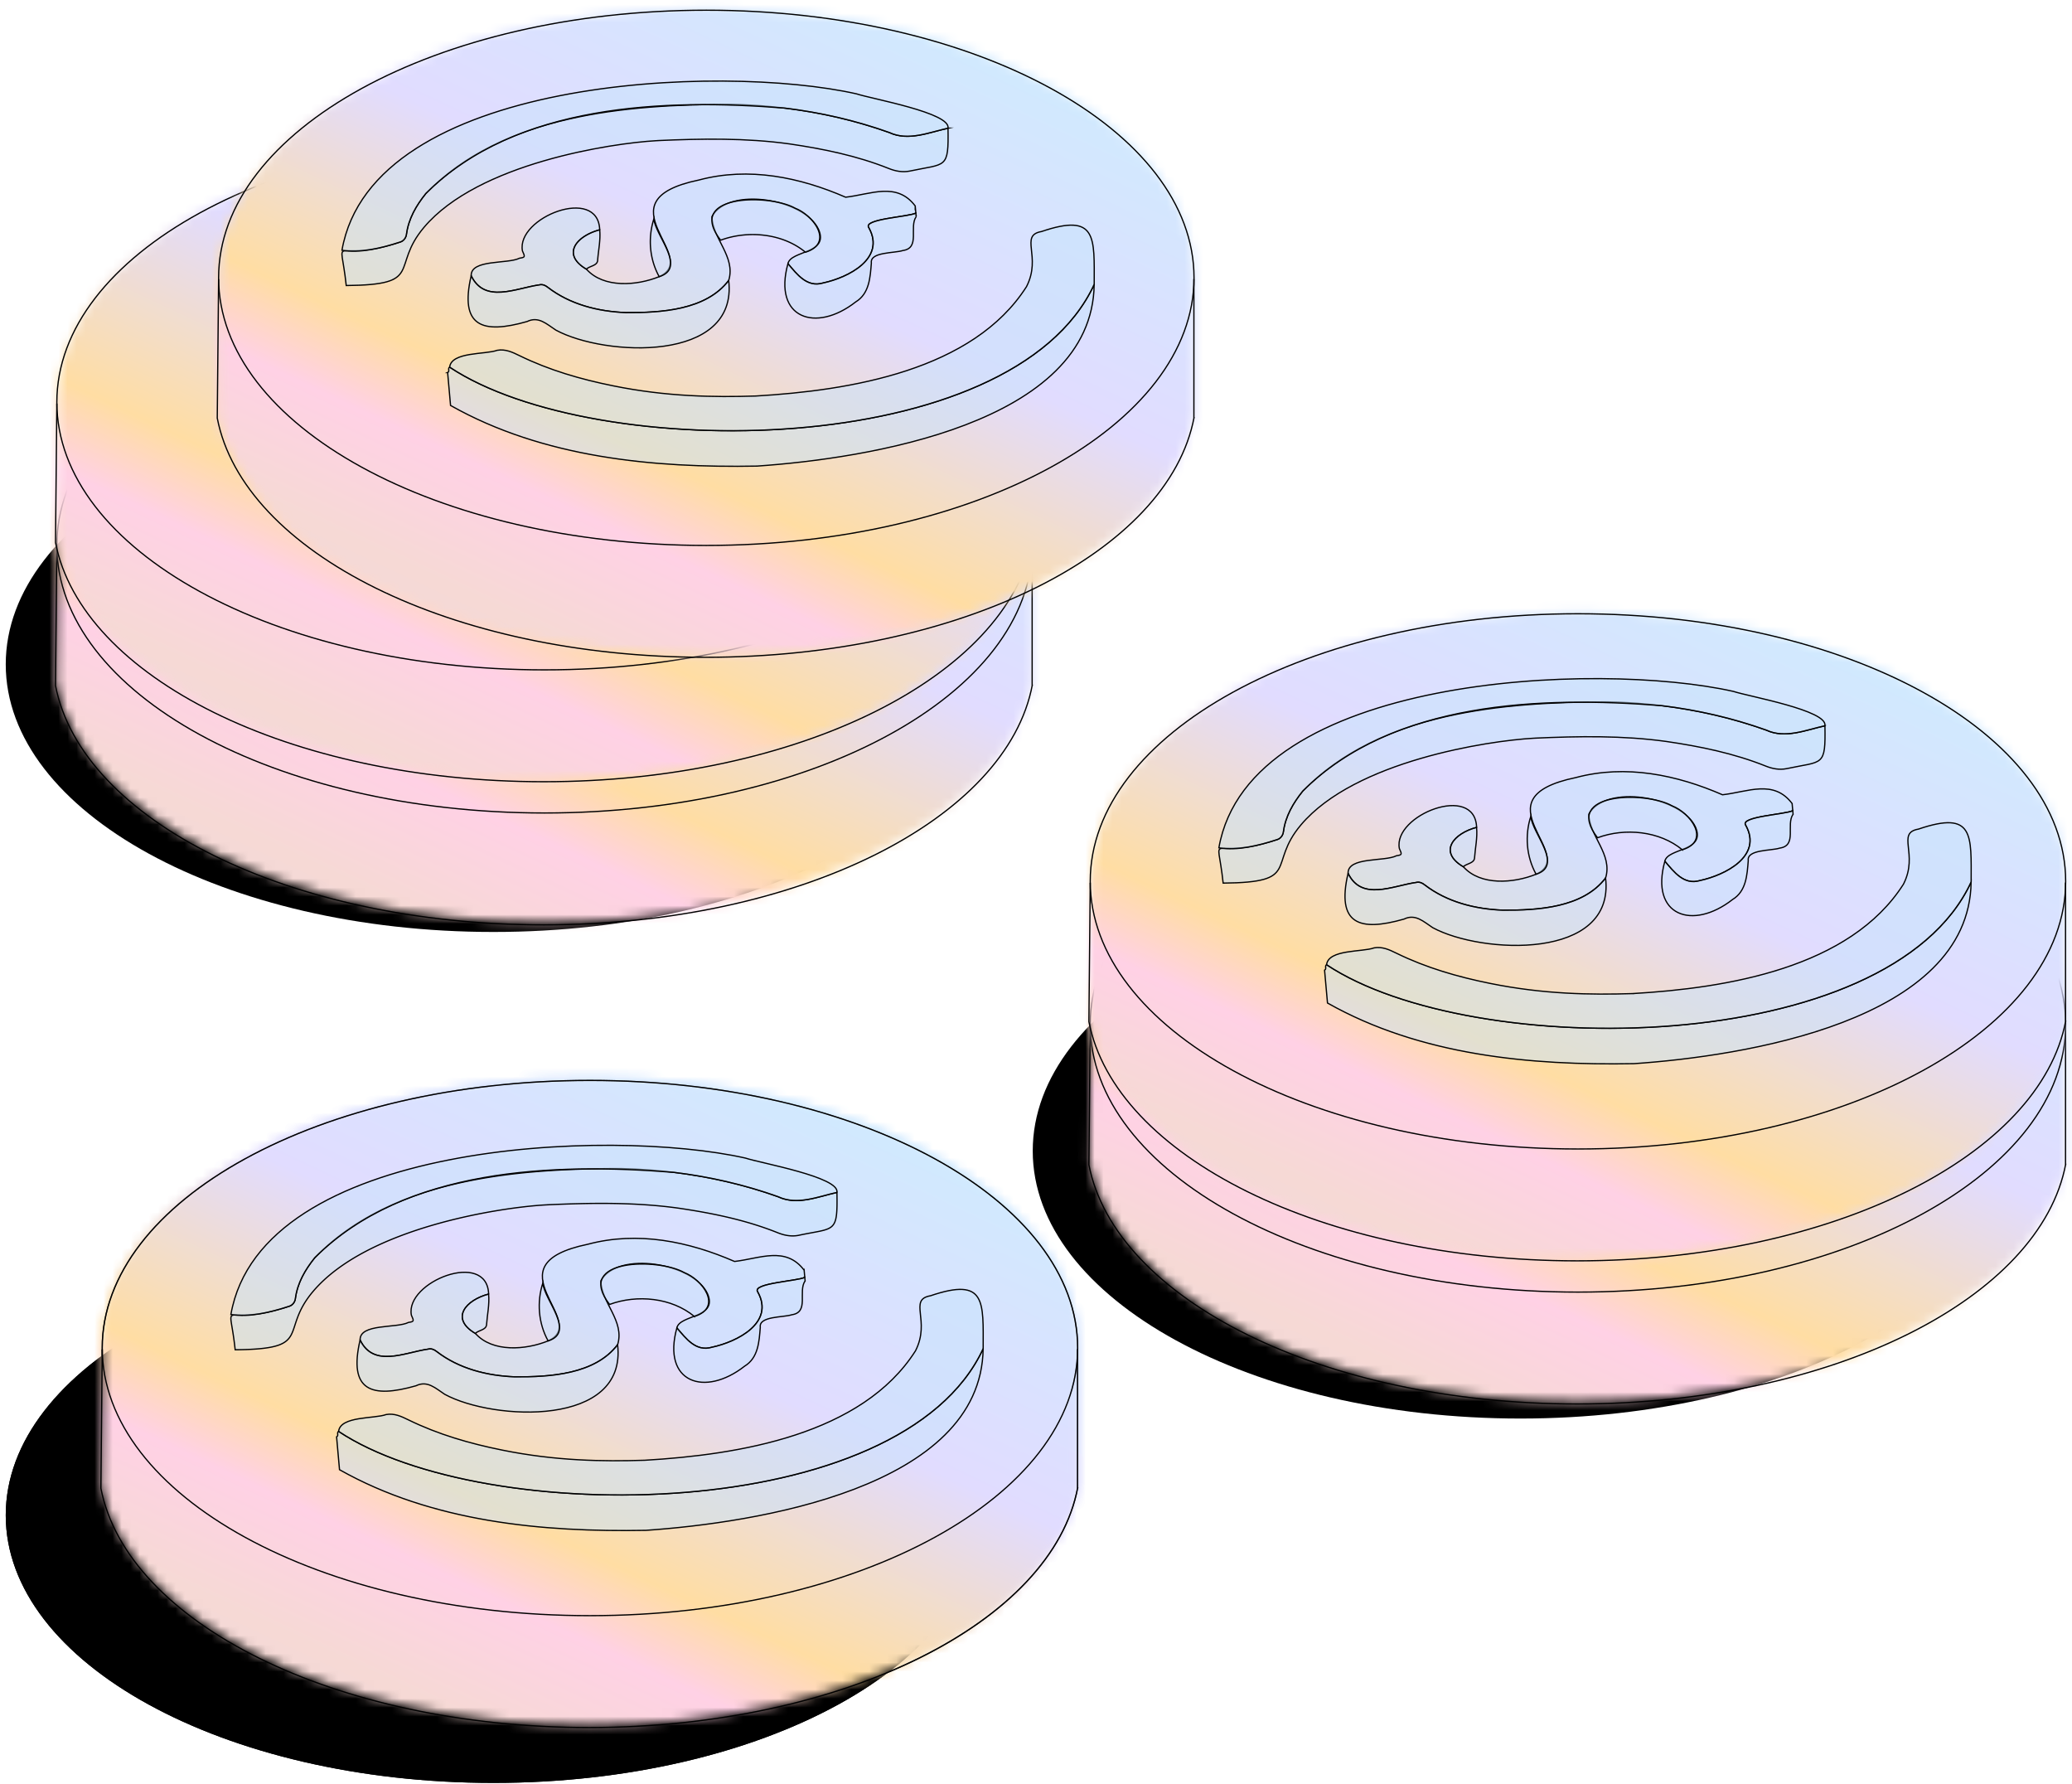 <?xml version="1.0" encoding="UTF-8"?>
<svg xmlns="http://www.w3.org/2000/svg" width="230" height="198" fill="none">
  <path fill="#000" d="M168.776 157.426c29.899 0 54.138-13.297 54.138-29.699 0-16.403-24.239-29.7-54.138-29.7-29.9 0-54.138 13.297-54.138 29.7 0 16.402 24.238 29.699 54.138 29.699Z"></path>
  <mask id="a" width="110" height="73" x="120" y="83" maskUnits="userSpaceOnUse" style="mask-type:luminance">
    <path fill="#fff" d="M229.363 113.561v-.134c0-16.4-24.237-29.7-54.138-29.7s-54.138 13.3-54.138 29.7v.134c-.054 5.14-.094 10.28-.148 15.42 2.886 14.924 26.049 26.546 54.205 26.546s51.334-11.636 54.205-26.559v-15.407h.014Z"></path>
  </mask>
  <g mask="url(#a)">
    <path fill="url(#b)" d="M252.835 40.81H76.88v152.146h175.955V40.809Z"></path>
  </g>
  <path stroke="#000" stroke-miterlimit="10" stroke-width=".139" d="M175.158 143.394c29.9 0 54.138-13.296 54.138-29.699 0-16.402-24.238-29.7-54.138-29.7-29.899 0-54.137 13.298-54.137 29.7 0 16.403 24.238 29.699 54.137 29.699Z"></path>
  <path stroke="#000" stroke-miterlimit="10" stroke-width=".139" d="M229.282 113.829v15.487l.027-.174c-2.791 14.977-26.009 26.666-54.232 26.666s-51.319-11.622-54.205-26.545c.054-5.14.094-10.28.148-15.42"></path>
  <path fill="#000" d="M54.776 103.427c29.9 0 54.138-13.297 54.138-29.7 0-16.402-24.239-29.7-54.138-29.7-29.9 0-54.138 13.298-54.138 29.7 0 16.403 24.238 29.7 54.138 29.7Z"></path>
  <mask id="c" width="109" height="73" x="6" y="30" maskUnits="userSpaceOnUse" style="mask-type:luminance">
    <path fill="#fff" d="M114.653 60.39v-.135c0-16.4-24.237-29.699-54.138-29.699-29.9 0-54.138 13.3-54.138 29.7v.134c-.054 5.14-.094 10.28-.148 15.42 2.886 14.923 26.05 26.545 54.206 26.545 28.156 0 51.333-11.635 54.205-26.559V60.39h.013Z"></path>
  </mask>
  <g mask="url(#c)">
    <path fill="url(#d)" d="M138.125-12.362H-37.83v152.147h175.955V-12.362Z"></path>
  </g>
  <path stroke="#000" stroke-miterlimit="10" stroke-width=".139" d="M60.448 90.223c29.9 0 54.138-13.297 54.138-29.7 0-16.402-24.239-29.699-54.138-29.699-29.9 0-54.138 13.297-54.138 29.7 0 16.402 24.238 29.699 54.138 29.699Z"></path>
  <path stroke="#000" stroke-miterlimit="10" stroke-width=".139" d="M114.572 60.658v15.487l.027-.174c-2.792 14.977-26.009 26.666-54.232 26.666S9.047 91.015 6.162 76.091c.054-5.14.094-10.28.147-15.42"></path>
  <path fill="#000" d="M54.775 197.863c29.9 0 54.138-13.297 54.138-29.7 0-16.402-24.238-29.699-54.138-29.699S.637 151.761.637 168.163c0 16.403 24.239 29.7 54.138 29.7Z"></path>
  <mask id="e" width="109" height="73" x="11" y="119" maskUnits="userSpaceOnUse" style="mask-type:luminance">
    <path fill="#fff" d="M119.686 149.469v-.135c0-16.399-24.237-29.699-54.138-29.699-29.9 0-54.138 13.3-54.138 29.699v.135c-.053 5.14-.094 10.28-.147 15.42 2.885 14.923 26.049 26.545 54.205 26.545s51.333-11.635 54.205-26.559v-15.406h.013Z"></path>
  </mask>
  <g mask="url(#e)">
    <path fill="url(#f)" d="M143.158 76.717H-32.797v152.147h175.955V76.717Z"></path>
  </g>
  <path stroke="#000" stroke-miterlimit="10" stroke-width=".139" d="M65.486 179.302c29.9 0 54.138-13.297 54.138-29.699 0-16.403-24.238-29.7-54.138-29.7s-54.138 13.297-54.138 29.7c0 16.402 24.239 29.699 54.138 29.699Z"></path>
  <path stroke="#000" stroke-miterlimit="10" stroke-width=".139" d="M119.61 149.737v15.487l.027-.174c-2.791 14.977-26.009 26.666-54.232 26.666S14.085 180.094 11.2 165.17c.054-5.14.094-10.28.148-15.42"></path>
  <mask id="g" width="110" height="73" x="120" y="67" maskUnits="userSpaceOnUse" style="mask-type:luminance">
    <path fill="#fff" d="M229.363 97.678v-.134c0-16.4-24.237-29.7-54.138-29.7s-54.138 13.3-54.138 29.7v.135c-.054 5.14-.094 10.28-.148 15.42 2.886 14.923 26.049 26.545 54.205 26.545s51.334-11.635 54.205-26.559V97.679h.014Z"></path>
  </mask>
  <g mask="url(#g)">
    <path fill="url(#h)" d="M252.835 24.927H76.88v152.147h175.955V24.926Z"></path>
  </g>
  <path stroke="#000" stroke-miterlimit="10" stroke-width=".139" d="M175.158 127.512c29.9 0 54.138-13.297 54.138-29.7 0-16.402-24.238-29.699-54.138-29.699-29.899 0-54.137 13.297-54.137 29.7 0 16.402 24.238 29.699 54.137 29.699Z"></path>
  <path stroke="#000" stroke-miterlimit="10" stroke-width=".139" d="M229.282 97.947v15.487l.027-.175c-2.791 14.978-26.009 26.667-54.232 26.667s-51.319-11.622-54.205-26.546c.054-5.14.094-10.28.148-15.42"></path>
  <path fill="#000" d="M54.775 197.863c29.9 0 54.138-13.297 54.138-29.7 0-16.402-24.238-29.699-54.138-29.699S.637 151.761.637 168.163c0 16.403 24.239 29.7 54.138 29.7Z"></path>
  <mask id="i" width="109" height="73" x="11" y="119" maskUnits="userSpaceOnUse" style="mask-type:luminance">
    <path fill="#fff" d="M119.686 149.469v-.135c0-16.399-24.237-29.699-54.138-29.699-29.9 0-54.138 13.3-54.138 29.699v.135c-.053 5.14-.094 10.28-.147 15.42 2.885 14.923 26.049 26.545 54.205 26.545s51.333-11.635 54.205-26.559v-15.406h.013Z"></path>
  </mask>
  <g mask="url(#i)">
    <path fill="url(#j)" d="M143.158 76.717H-32.797v152.147h175.955V76.717Z"></path>
  </g>
  <path stroke="#000" stroke-miterlimit="10" stroke-width=".139" d="M65.486 179.302c29.9 0 54.138-13.297 54.138-29.699 0-16.403-24.238-29.7-54.138-29.7s-54.138 13.297-54.138 29.7c0 16.402 24.239 29.699 54.138 29.699Z"></path>
  <path stroke="#000" stroke-miterlimit="10" stroke-width=".139" d="M119.61 149.737v15.487l.027-.174c-2.791 14.977-26.009 26.666-54.232 26.666S14.085 180.094 11.2 165.17c.054-5.14.094-10.28.148-15.42"></path>
  <mask id="k" width="109" height="73" x="6" y="14" maskUnits="userSpaceOnUse" style="mask-type:luminance">
    <path fill="#fff" d="M114.653 44.507v-.134c0-16.4-24.237-29.7-54.138-29.7-29.9 0-54.138 13.3-54.138 29.7v.134c-.054 5.14-.094 10.28-.148 15.42 2.886 14.924 26.05 26.546 54.206 26.546 28.156 0 51.333-11.636 54.205-26.56V44.508h.013Z"></path>
  </mask>
  <g mask="url(#k)">
    <path fill="url(#l)" d="M138.125-28.245H-37.83v152.147h175.955V-28.245Z"></path>
  </g>
  <path stroke="#000" stroke-miterlimit="10" stroke-width=".139" d="M60.448 74.34c29.9 0 54.138-13.296 54.138-29.699 0-16.402-24.239-29.7-54.138-29.7-29.9 0-54.138 13.298-54.138 29.7 0 16.403 24.238 29.7 54.138 29.7Z"></path>
  <path stroke="#000" stroke-miterlimit="10" stroke-width=".139" d="M114.572 44.776v15.487l.027-.175c-2.792 14.977-26.009 26.666-54.232 26.666S9.047 75.132 6.162 60.21c.054-5.14.094-10.28.147-15.42"></path>
  <mask id="m" width="109" height="73" x="24" y="0" maskUnits="userSpaceOnUse" style="mask-type:luminance">
    <path fill="#fff" d="M132.61 30.698v-.134c0-16.4-24.237-29.7-54.138-29.7-29.9 0-54.138 13.3-54.138 29.7v.134c-.053 5.14-.094 10.28-.147 15.42 2.885 14.923 26.049 26.545 54.205 26.545s51.333-11.635 54.205-26.559V30.698h.013Z"></path>
  </mask>
  <g mask="url(#m)">
    <path fill="url(#n)" d="M156.082-42.054H-19.873v152.147h175.955V-42.054Z"></path>
  </g>
  <path stroke="#000" stroke-miterlimit="10" stroke-width=".139" d="M78.403 60.531c29.9 0 54.138-13.297 54.138-29.7 0-16.402-24.238-29.698-54.138-29.698-29.899 0-54.137 13.296-54.137 29.699 0 16.402 24.238 29.7 54.137 29.7Z"></path>
  <path stroke="#000" stroke-miterlimit="10" stroke-width=".139" d="M132.527 30.966v15.487l.027-.174c-2.791 14.977-26.008 26.666-54.231 26.666-28.224 0-51.32-11.622-54.206-26.545.054-5.14.094-10.28.148-15.42"></path>
  <path fill="#C7E3FC" fill-opacity=".49" stroke="#000" stroke-miterlimit="10" stroke-width=".139" d="M37.365 159.45c.273-.128-.026-.461.22-.598 16.134 10.726 62.482 10.393 71.55-9.181-.212 15.52-25.456 19.342-37.43 20.162-11.517.211-23.725-.922-34.018-6.73l-.325-3.649.003-.004Z"></path>
  <path fill="#C7E3FC" fill-opacity=".49" stroke="#000" stroke-miterlimit="10" stroke-width=".139" d="M71.56 162.056c10.489-.608 24.137-2.839 30.062-12.142 1.714-3.356-.833-5.678 1.666-6.113 6.211-2.11 5.848.679 5.848 5.87-9.06 19.552-55.357 19.927-71.55 9.181.198-1.725 4-1.388 5.276-1.869.913-.164 1.701.211 2.476.592 3.307 1.617 6.809 2.628 10.41 3.353 5.921 1.205 11.22 1.275 15.807 1.128h.004ZM147.034 107.66c.273-.129-.026-.461.22-.598 16.134 10.726 62.482 10.393 71.55-9.181-.212 15.52-25.456 19.342-37.429 20.162-11.518.211-23.726-.922-34.018-6.731l-.326-3.648.003-.004Z"></path>
  <path fill="#C7E3FC" fill-opacity=".49" stroke="#000" stroke-miterlimit="10" stroke-width=".139" d="M181.228 110.266c10.49-.609 24.138-2.839 30.063-12.143 1.714-3.356-.833-5.677 1.666-6.112 6.211-2.11 5.849.679 5.848 5.87-9.059 19.552-55.357 19.927-71.55 9.181.199-1.726 4-1.389 5.276-1.869.913-.164 1.701.211 2.476.591 3.307 1.618 6.809 2.629 10.411 3.354 5.92 1.204 11.218 1.275 15.807 1.128h.003ZM49.69 41.343c.273-.128-.026-.46.22-.598 16.135 10.726 62.482 10.393 71.55-9.18-.212 15.52-25.456 19.341-37.43 20.161-11.516.211-23.725-.922-34.017-6.73l-.325-3.649.003-.004Z"></path>
  <path fill="#C7E3FC" fill-opacity=".49" stroke="#000" stroke-miterlimit="10" stroke-width=".139" d="M83.885 43.95c10.49-.61 24.138-2.84 30.063-12.143 1.714-3.356-.833-5.678 1.666-6.113 6.21-2.11 5.848.68 5.847 5.87-9.059 19.552-55.356 19.927-71.55 9.181.199-1.725 4-1.388 5.276-1.869.913-.164 1.702.212 2.476.592 3.308 1.617 6.81 2.628 10.412 3.353 5.92 1.205 11.218 1.275 15.806 1.128h.004ZM89.264 140.978l.07.781c-.754.409-5.945.656-5.215 1.623 1.902 3.429-2.293 5.535-5.094 6.134-1.771.532-2.882-.965-3.89-2.148.305-1.49 4.582-1.067 3.404-3.787-1.568-3.437-10-4.799-11.84-1.443.05 2.451 2.665 4.454 1.861 7.089-2.516 3.308-7.516 3.593-11.415 3.57-3.073-.118-6.188-.897-8.662-2.801-.267-.217-.59-.368-.959-.274-2.598.372-6.053 2.104-7.55-1.016-.057-1.85 4.042-1.274 5.37-1.946.62-.098.632-.128.32-.808-.709-3.708 8.406-7.278 8.577-2.343-2.515.666-4.319 2.693-1.473 4.369 1.902 2.135 5.6 1.838 8.076.83 4.804-2.169-6.753-8.411 4.414-10.726 5.552-1.483 11.208-.295 16.28 1.91 2.818-.32 5.675-1.739 7.73.975l-.004.011Z"></path>
  <path fill="#C7E3FC" fill-opacity=".49" stroke="#000" stroke-miterlimit="10" stroke-width=".139" d="M68.557 149.227c1.065 9.169-13.784 8.451-19.19 5.511-1.012-.661-1.917-1.569-3.188-.949-4.96 1.417-7.52.573-6.208-5.08 1.504 3.12 4.948 1.385 7.55 1.017.369-.094.688.057.959.274 2.474 1.904 5.588 2.683 8.662 2.801 3.902.022 8.899-.262 11.415-3.571v-.003ZM89.369 142.148c-.81 1.168.487 3.486-1.484 3.763-.91.304-3.665.14-3.49 1.379-.126 1.6-.218 3.402-1.742 4.325-4.416 3.457-9.2 1.849-7.519-4.251 1.008 1.183 2.12 2.68 3.891 2.148 2.801-.598 6.999-2.705 5.093-6.134-.712-.975 4.434-1.201 5.216-1.623l.034.389v.004Z"></path>
  <path fill="#C7E3FC" fill-opacity=".49" stroke="#000" stroke-miterlimit="10" stroke-width=".139" d="M77.077 146.098c-2.523-2.094-6.37-2.462-9.412-1.335-3.995-5.137 5.472-5.155 8.28-3.539 2.01.766 4.35 3.872 1.132 4.874ZM54.237 143.612c.114 1.148-.15 2.271-.228 3.404-.054.601-.893.593-1.244.966-2.85-1.68-1.035-3.707 1.472-4.37ZM60.844 148.811c-1.088-1.963-1.263-4.32-.588-6.429.153 1.92 3.682 5.456.588 6.429ZM198.933 89.188l.07.78c-.754.41-5.945.657-5.215 1.623 1.902 3.43-2.293 5.536-5.094 6.135-1.771.531-2.882-.966-3.89-2.148.305-1.49 4.582-1.067 3.404-3.787-1.568-3.437-10.001-4.8-11.84-1.443.049 2.45 2.665 4.454 1.861 7.088-2.516 3.309-7.516 3.593-11.415 3.571-3.073-.118-6.188-.897-8.662-2.801-.267-.217-.59-.368-.959-.274-2.598.372-6.053 2.103-7.55-1.017-.057-1.85 4.042-1.273 5.37-1.945.62-.099.632-.128.32-.809-.709-3.707 8.406-7.278 8.577-2.343-2.515.667-4.319 2.693-1.473 4.37 1.902 2.135 5.599 1.837 8.076.83 4.804-2.169-6.753-8.41 4.414-10.726 5.552-1.484 11.208-.295 16.279 1.91 2.819-.32 5.676-1.74 7.73.975l-.003.01Z"></path>
  <path fill="#C7E3FC" fill-opacity=".49" stroke="#000" stroke-miterlimit="10" stroke-width=".139" d="M178.226 97.437c1.065 9.169-13.784 8.451-19.191 5.511-1.011-.662-1.916-1.569-3.187-.949-4.96 1.416-7.52.573-6.208-5.08 1.504 3.119 4.948 1.385 7.55 1.017.369-.095.688.057.959.273 2.474 1.904 5.588 2.684 8.662 2.801 3.902.023 8.899-.261 11.415-3.57v-.003ZM199.038 90.358c-.809 1.168.487 3.486-1.484 3.763-.911.304-3.665.14-3.49 1.378-.127 1.6-.218 3.403-1.742 4.326-4.416 3.456-9.2 1.848-7.519-4.251 1.008 1.183 2.119 2.68 3.891 2.148 2.801-.599 6.999-2.706 5.093-6.134-.712-.976 4.434-1.2 5.216-1.623l.034.389.001.004Z"></path>
  <path fill="#C7E3FC" fill-opacity=".49" stroke="#000" stroke-miterlimit="10" stroke-width=".139" d="M186.746 94.308c-2.523-2.094-6.37-2.463-9.412-1.336-3.995-5.136 5.472-5.154 8.28-3.538 2.01.766 4.35 3.872 1.132 4.874ZM163.906 91.822c.114 1.148-.149 2.271-.228 3.403-.054.602-.893.594-1.244.967-2.85-1.68-1.035-3.708 1.472-4.37ZM170.513 97.02c-1.088-1.962-1.263-4.32-.588-6.428.153 1.92 3.682 5.455.588 6.429ZM101.594 22.871l.07.781c-.754.409-5.945.656-5.215 1.623 1.901 3.429-2.293 5.535-5.094 6.134-1.771.532-2.883-.965-3.89-2.148.305-1.49 4.581-1.066 3.404-3.787-1.568-3.437-10-4.799-11.84-1.443.05 2.451 2.665 4.454 1.861 7.089-2.516 3.308-7.516 3.593-11.415 3.57-3.074-.118-6.188-.897-8.662-2.8-.267-.218-.59-.369-.96-.275-2.597.372-6.052 2.104-7.55-1.016-.056-1.85 4.043-1.274 5.37-1.946.621-.098.633-.128.32-.808-.708-3.708 8.407-7.278 8.577-2.343-2.514.666-4.318 2.693-1.472 4.37 1.901 2.134 5.6 1.837 8.076.829 4.803-2.169-6.753-8.41 4.414-10.726 5.552-1.483 11.208-.295 16.28 1.91 2.818-.32 5.675-1.74 7.729.975l-.003.011Z"></path>
  <path fill="#C7E3FC" fill-opacity=".49" stroke="#000" stroke-miterlimit="10" stroke-width=".139" d="M80.887 31.12c1.066 9.169-13.784 8.451-19.19 5.511-1.012-.661-1.916-1.57-3.187-.949-4.96 1.417-7.52.574-6.209-5.08 1.504 3.12 4.948 1.386 7.55 1.017.37-.094.688.057.96.274 2.474 1.904 5.588 2.683 8.661 2.8 3.903.023 8.9-.26 11.416-3.57v-.003ZM101.698 24.04c-.809 1.17.487 3.488-1.483 3.764-.911.304-3.665.14-3.49 1.379-.127 1.6-.218 3.402-1.742 4.325-4.416 3.457-9.2 1.849-7.519-4.25 1.008 1.182 2.12 2.68 3.89 2.147 2.802-.598 7-2.705 5.094-6.134-.712-.975 4.433-1.2 5.215-1.623l.035.39v.003Z"></path>
  <path fill="#C7E3FC" fill-opacity=".49" stroke="#000" stroke-miterlimit="10" stroke-width=".139" d="M89.407 27.991c-2.523-2.093-6.37-2.462-9.412-1.335-3.995-5.137 5.472-5.154 8.28-3.54 2.01.767 4.35 3.873 1.132 4.875ZM66.568 25.506c.113 1.147-.15 2.27-.229 3.403-.054.601-.892.593-1.244.966-2.85-1.68-1.035-3.707 1.473-4.37ZM73.174 30.704c-1.088-1.963-1.262-4.32-.587-6.429.153 1.92 3.682 5.456.587 6.43ZM92.904 132.335c.078 4.584-.182 3.888-4.252 4.758-.802.161-1.585.008-2.32-.286-3.548-1.42-7.268-2.177-11.028-2.73-4.837-.672-9.75-.587-14.624-.368a9.57 9.57 0 0 1 .294-.012l-.469.024c-4.943.279-19.76 2.503-25.763 9.61-3.779 4.471.106 6.385-8.637 6.464-.685-6.431-1.767-2.237 6.018-4.836.367-.119.616-.465.667-.858.23-1.735 1.079-3.184 2.147-4.512 8.548-8.79 22.219-9.886 33.857-9.907 5.99.127 11.952 1.116 17.6 3.136 2.093.978 4.405-.019 6.507-.483h.003Z"></path>
  <path fill="#C7E3FC" fill-opacity=".49" stroke="#000" stroke-miterlimit="10" stroke-width=".139" d="M92.904 132.335c-2.101.464-4.413 1.461-6.507.483-3.772-1.346-7.647-2.233-11.623-2.716-13.345-1.057-29.807-.506-39.838 9.483-1.063 1.332-1.916 2.778-2.146 4.516-.05.393-.3.735-.667.858-2.205.718-4.464 1.257-6.493.924 3.347-19.189 42.043-20.756 57.113-17.362 1.7.564 10.506 2.112 10.158 3.814h.003ZM202.575 80.545c.078 4.583-.182 3.888-4.253 4.757-.802.162-1.585.009-2.319-.285-3.549-1.42-7.269-2.178-11.028-2.73-4.838-.673-9.751-.587-14.625-.368.097-.005.197-.01.294-.012l-.469.024c-4.943.28-19.76 2.503-25.763 9.61-3.778 4.47.106 6.385-8.637 6.464-.685-6.431-1.767-2.237 6.018-4.836.367-.12.616-.465.668-.858.23-1.735 1.078-3.184 2.146-4.512 8.549-8.79 22.219-9.887 33.857-9.907 5.99.127 11.952 1.116 17.6 3.136 2.093.978 4.406-.019 6.507-.483h.004Z"></path>
  <path fill="#C7E3FC" fill-opacity=".49" stroke="#000" stroke-miterlimit="10" stroke-width=".139" d="M202.575 80.545c-2.102.464-4.414 1.46-6.507.483-3.773-1.346-7.648-2.234-11.624-2.717-13.345-1.057-29.807-.505-39.837 9.484-1.064 1.332-1.917 2.777-2.146 4.516-.051.393-.301.735-.668.858-2.204.718-4.464 1.257-6.493.924 3.347-19.19 42.043-20.757 57.113-17.362 1.701.563 10.506 2.111 10.158 3.814h.004ZM105.233 14.228c.078 4.584-.182 3.888-4.253 4.758-.801.161-1.584.008-2.319-.286-3.549-1.42-7.269-2.177-11.028-2.73-4.837-.672-9.751-.586-14.624-.368.097-.005.197-.01.294-.011l-.47.024c-4.942.278-19.76 2.502-25.762 9.609-3.779 4.47.105 6.386-8.637 6.464-.685-6.431-1.767-2.236 6.018-4.836.366-.119.616-.465.667-.858.23-1.735 1.079-3.184 2.147-4.512 8.548-8.79 22.219-9.886 33.857-9.907 5.99.128 11.952 1.117 17.6 3.136 2.093.979 4.405-.018 6.506-.483h.004Z"></path>
  <path fill="#C7E3FC" fill-opacity=".49" stroke="#000" stroke-miterlimit="10" stroke-width=".139" d="M105.233 14.228c-2.101.464-4.413 1.461-6.507.483-3.772-1.346-7.647-2.233-11.623-2.716-13.345-1.057-29.807-.506-39.837 9.484-1.064 1.331-1.917 2.777-2.146 4.515-.052.393-.302.736-.668.858-2.204.718-4.464 1.257-6.493.924C41.306 8.586 80.002 7.02 95.072 10.414c1.7.564 10.506 2.112 10.158 3.814h.003Z"></path>
  <defs>
    <linearGradient id="b" x1="203.019" x2="107.693" y1="35.669" y2="238.545" gradientUnits="userSpaceOnUse">
      <stop offset=".18" stop-color="#CDECFE"></stop>
      <stop offset=".35" stop-color="#E1DCFF"></stop>
      <stop offset=".46" stop-color="#FFDDA3"></stop>
      <stop offset=".5" stop-color="#FFD1E5"></stop>
      <stop offset=".56" stop-color="#F6D9D5"></stop>
      <stop offset="1" stop-color="#CAEBFF"></stop>
    </linearGradient>
    <linearGradient id="d" x1="88.309" x2="-7.017" y1="-17.502" y2="185.374" gradientUnits="userSpaceOnUse">
      <stop offset=".18" stop-color="#CDECFE"></stop>
      <stop offset=".35" stop-color="#E1DCFF"></stop>
      <stop offset=".46" stop-color="#FFDDA3"></stop>
      <stop offset=".5" stop-color="#FFD1E5"></stop>
      <stop offset=".56" stop-color="#F6D9D5"></stop>
      <stop offset="1" stop-color="#CAEBFF"></stop>
    </linearGradient>
    <linearGradient id="f" x1="93.341" x2="-1.984" y1="71.577" y2="274.453" gradientUnits="userSpaceOnUse">
      <stop offset=".18" stop-color="#CDECFE"></stop>
      <stop offset=".35" stop-color="#E1DCFF"></stop>
      <stop offset=".46" stop-color="#FFDDA3"></stop>
      <stop offset=".5" stop-color="#FFD1E5"></stop>
      <stop offset=".56" stop-color="#F6D9D5"></stop>
      <stop offset="1" stop-color="#CAEBFF"></stop>
    </linearGradient>
    <linearGradient id="h" x1="203.019" x2="107.693" y1="19.787" y2="222.663" gradientUnits="userSpaceOnUse">
      <stop offset=".18" stop-color="#CDECFE"></stop>
      <stop offset=".35" stop-color="#E1DCFF"></stop>
      <stop offset=".46" stop-color="#FFDDA3"></stop>
      <stop offset=".5" stop-color="#FFD1E5"></stop>
      <stop offset=".56" stop-color="#F6D9D5"></stop>
      <stop offset="1" stop-color="#CAEBFF"></stop>
    </linearGradient>
    <linearGradient id="j" x1="93.341" x2="-1.984" y1="71.577" y2="274.453" gradientUnits="userSpaceOnUse">
      <stop offset=".18" stop-color="#CDECFE"></stop>
      <stop offset=".35" stop-color="#E1DCFF"></stop>
      <stop offset=".46" stop-color="#FFDDA3"></stop>
      <stop offset=".5" stop-color="#FFD1E5"></stop>
      <stop offset=".56" stop-color="#F6D9D5"></stop>
      <stop offset="1" stop-color="#CAEBFF"></stop>
    </linearGradient>
    <linearGradient id="l" x1="88.309" x2="-7.017" y1="-33.385" y2="169.492" gradientUnits="userSpaceOnUse">
      <stop offset=".18" stop-color="#CDECFE"></stop>
      <stop offset=".35" stop-color="#E1DCFF"></stop>
      <stop offset=".46" stop-color="#FFDDA3"></stop>
      <stop offset=".5" stop-color="#FFD1E5"></stop>
      <stop offset=".56" stop-color="#F6D9D5"></stop>
      <stop offset="1" stop-color="#CAEBFF"></stop>
    </linearGradient>
    <linearGradient id="n" x1="106.266" x2="10.941" y1="-47.194" y2="155.682" gradientUnits="userSpaceOnUse">
      <stop offset=".18" stop-color="#CDECFE"></stop>
      <stop offset=".35" stop-color="#E1DCFF"></stop>
      <stop offset=".46" stop-color="#FFDDA3"></stop>
      <stop offset=".5" stop-color="#FFD1E5"></stop>
      <stop offset=".56" stop-color="#F6D9D5"></stop>
      <stop offset="1" stop-color="#CAEBFF"></stop>
    </linearGradient>
  </defs>
</svg>
